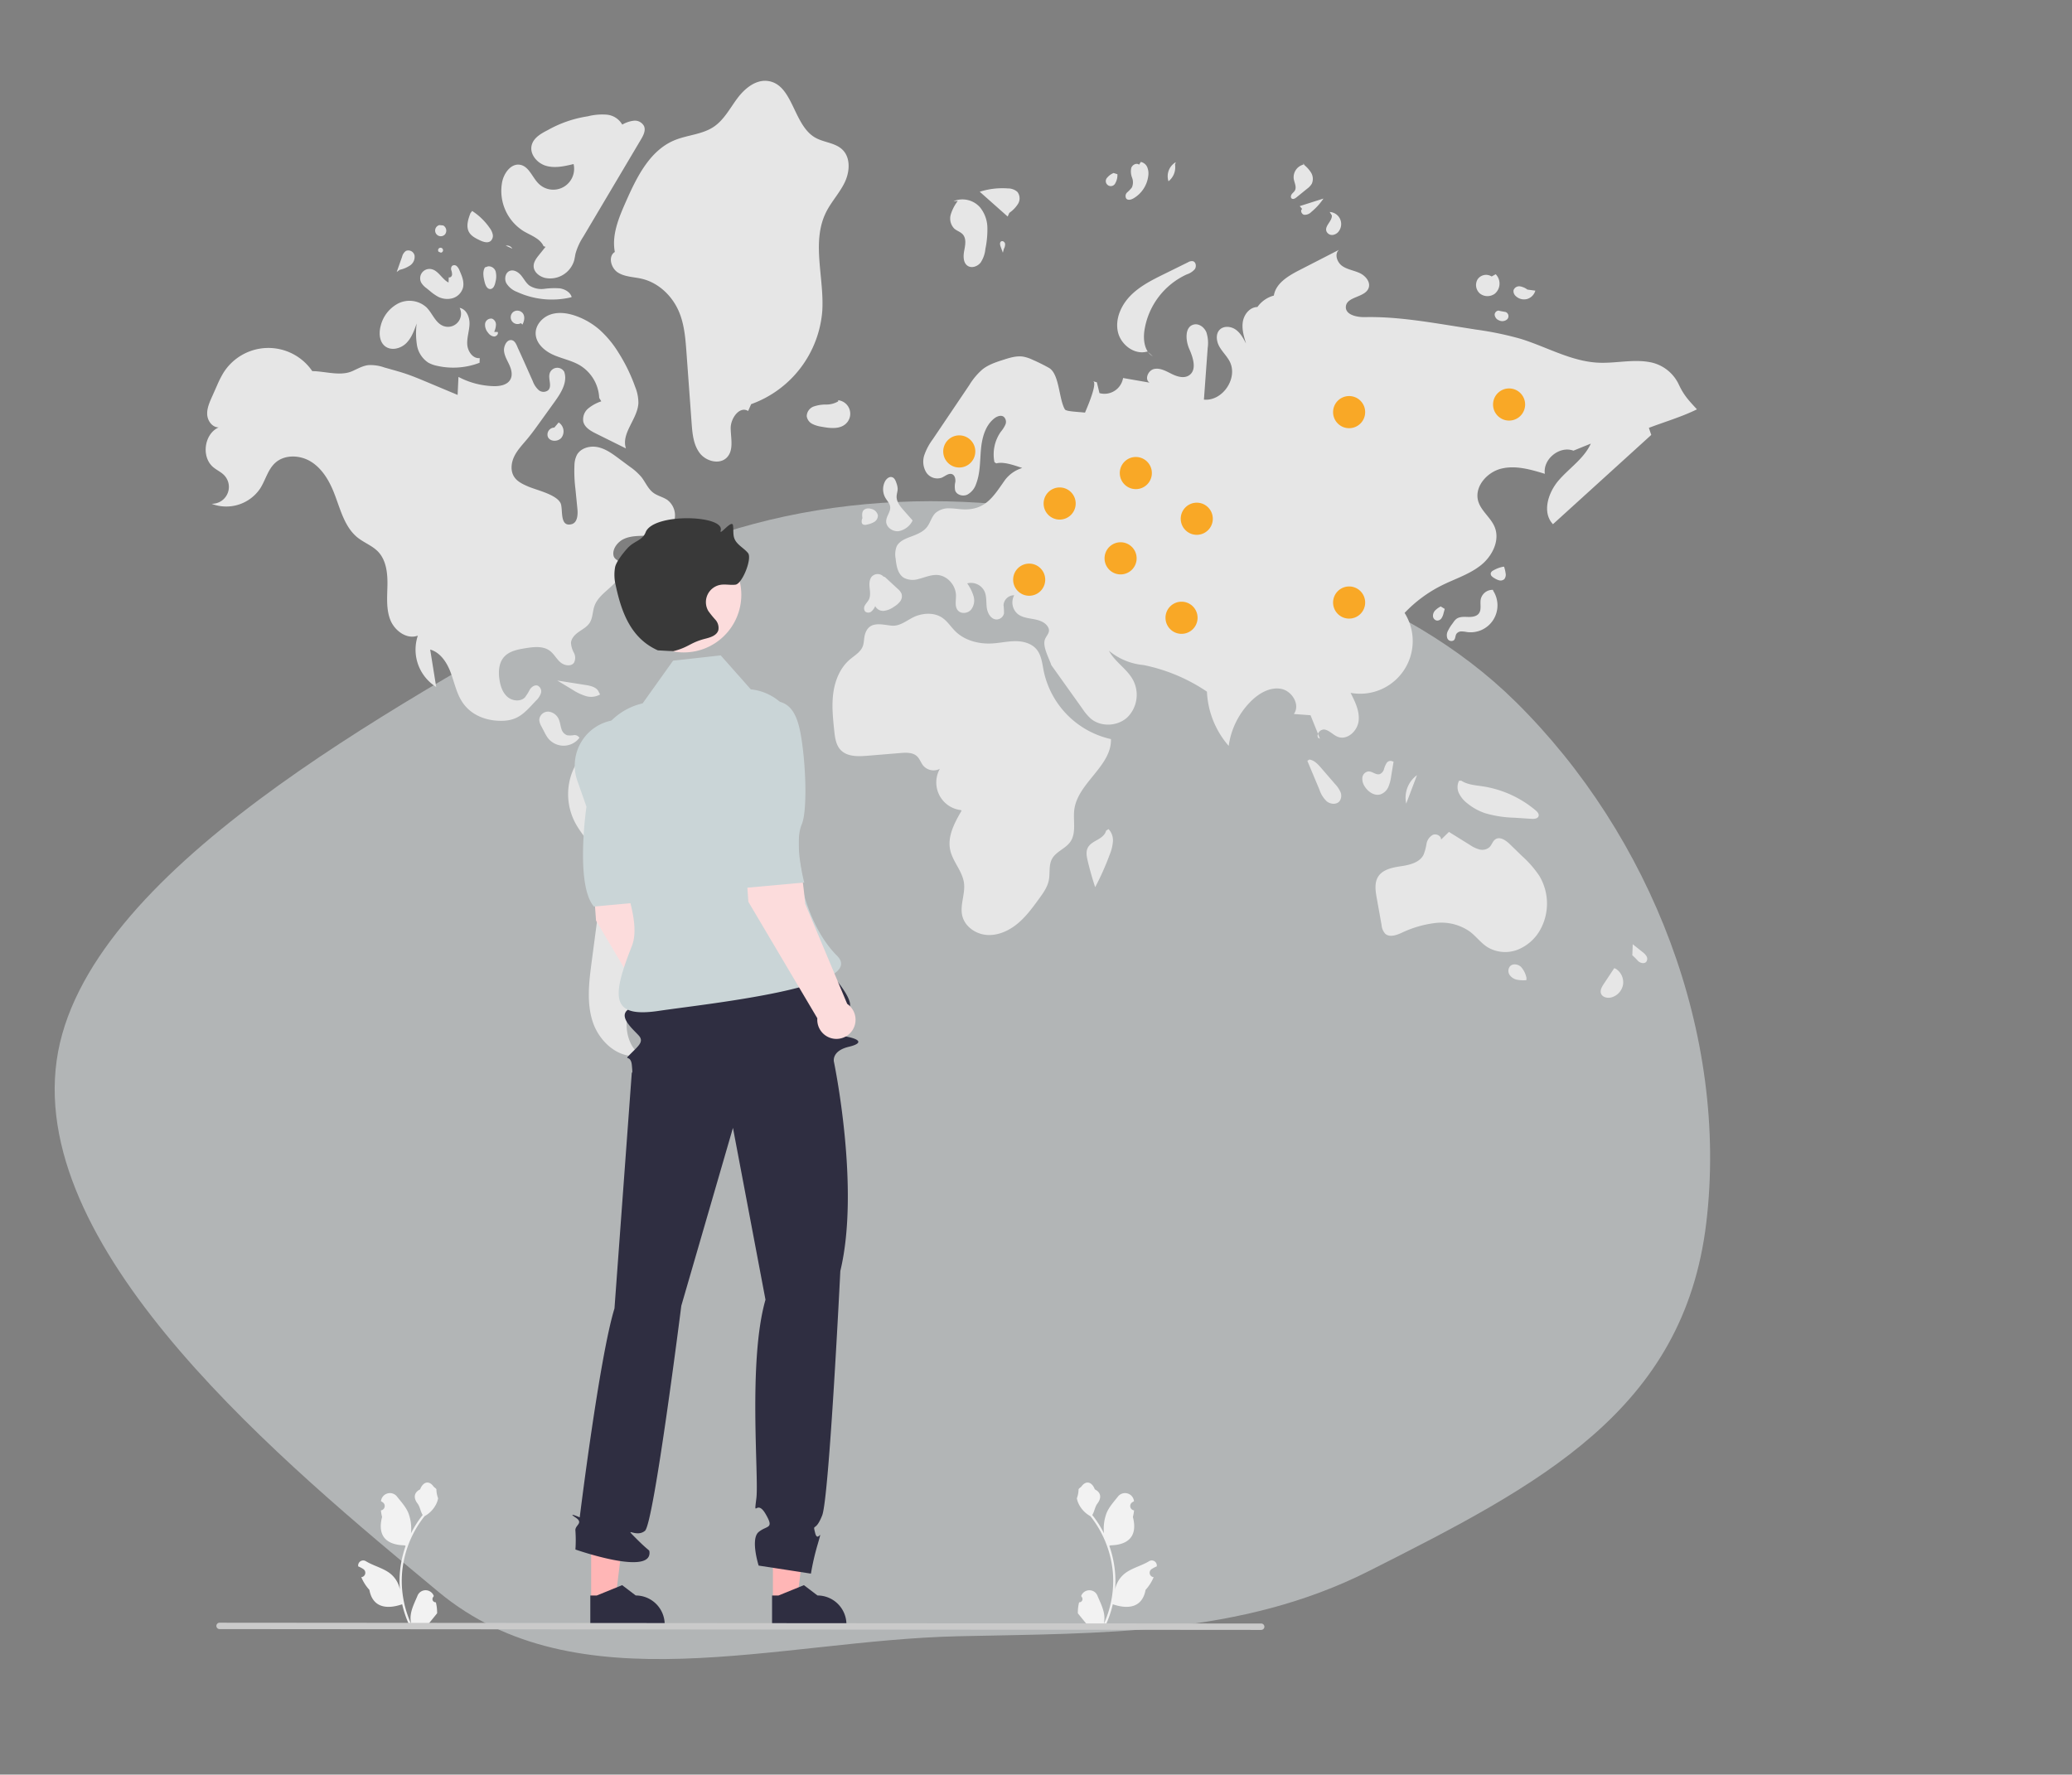 <?xml version="1.0" encoding="UTF-8"?> <svg xmlns="http://www.w3.org/2000/svg" width="272" height="233" fill="none"><rect width="100%" height="100%" fill="#808080" stroke="none"/> <path fill="#E5EBEC" fill-opacity=".5" fill-rule="evenodd" d="M7.438 139.24c3.466-24.81 44.56-46.42 68.246-60.1 19.24-12.676 43.031-15.856 65.768-11.48 20.832 4.01 42.492 9.647 57.516 24.48 17.821 17.596 27.976 43.757 25.02 68.436-2.952 24.651-21.941 34.412-44.299 45.699-16.83 8.497-34.972 8.136-53.886 8.557-23.729.527-50.078 9.283-68.257-5.84C37.609 192.406 3.88 164.706 7.438 139.24Z" clip-rule="evenodd"></path> <g clip-path="url(#a)"> <path fill="#F2F2F2" d="M141.657 210.377a.425.425 0 0 0 .414-.262.432.432 0 0 0-.104-.479l-.03-.117.012-.028a1.151 1.151 0 0 1 1.694-.506c.187.126.334.305.42.514.346.835.786 1.671.895 2.553.047.39.027.786-.06 1.169a13.658 13.658 0 0 0 1.237-5.659c0-.49-.027-.979-.082-1.466a13.795 13.795 0 0 0-2.914-7.031 3.658 3.658 0 0 1-1.522-1.583 2.815 2.815 0 0 1-.254-.764c.144-.381.22-.784.224-1.191.103-.157.288-.235.401-.388.561-.762 1.333-.629 1.737.407.861.436.87 1.158.341 1.854-.336.442-.383 1.041-.678 1.514l.092.116a13.824 13.824 0 0 1 1.445 2.293 5.765 5.765 0 0 1 .344-2.678c.328-.795.945-1.464 1.487-2.151a1.18 1.18 0 0 1 2.104.581l.003.03c-.081.046-.16.094-.237.145a.578.578 0 0 0-.243.608.58.58 0 0 0 .477.448l.011.002c-.028.291-.079.58-.152.863.697 2.698-.806 3.681-2.952 3.725l-.141.072c.407 1.157.663 2.363.76 3.586.055.722.052 1.447-.01 2.169l.004-.026a3.544 3.544 0 0 1 1.209-2.049c.93-.766 2.244-1.048 3.247-1.663a.669.669 0 0 1 .715-.002.663.663 0 0 1 .303.65l-.004.027a3.883 3.883 0 0 0-.673.355.584.584 0 0 0-.244.608.578.578 0 0 0 .477.448l.012.002.024.004a5.781 5.781 0 0 1-1.06 1.664c-.435 2.355-2.305 2.579-4.305 1.893h-.001a14.103 14.103 0 0 1-.949 2.776h-3.389l-.034-.115c.314.02.629.001.938-.056l-.754-.93a.259.259 0 0 1-.016-.018l-.384-.474a5.68 5.68 0 0 1 .165-1.44ZM57.218 210.377a.426.426 0 0 1-.437-.518.425.425 0 0 1 .127-.223l.03-.117-.012-.028a1.153 1.153 0 0 0-1.06-.701 1.147 1.147 0 0 0-1.054.709c-.346.835-.786 1.671-.894 2.553-.048.39-.028.786.06 1.169a13.65 13.65 0 0 1-1.237-5.659 13.151 13.151 0 0 1 .268-2.656 13.796 13.796 0 0 1 2.727-5.841 3.66 3.66 0 0 0 1.522-1.583c.121-.241.207-.498.254-.764a3.464 3.464 0 0 1-.224-1.191c-.103-.157-.288-.235-.4-.388-.561-.762-1.334-.629-1.737.407-.862.436-.87 1.158-.342 1.854.337.442.383 1.041.678 1.514l-.092.116a13.854 13.854 0 0 0-1.445 2.293 5.778 5.778 0 0 0-.343-2.678c-.33-.795-.945-1.464-1.488-2.151a1.174 1.174 0 0 0-1.245-.414 1.18 1.18 0 0 0-.858.995l-.004.03c.081.046.16.094.237.145a.582.582 0 0 1-.233 1.056l-.012.002c.029.291.08.58.152.863-.696 2.698.807 3.681 2.953 3.725.047.025.093.049.14.072a14.183 14.183 0 0 0-.76 3.586 13.46 13.46 0 0 0 .01 2.169l-.004-.026a3.55 3.55 0 0 0-1.208-2.049c-.93-.766-2.245-1.048-3.248-1.663a.666.666 0 0 0-.715-.002.666.666 0 0 0-.303.65l.005.027a3.91 3.91 0 0 1 .672.355.58.58 0 0 1-.233 1.056l-.012.002-.024.004a5.79 5.79 0 0 0 1.06 1.664c.436 2.355 2.305 2.579 4.305 1.893h.001c.22.956.538 1.886.949 2.776h3.389l.034-.115c-.314.02-.629.001-.938-.056l.755-.93a.424.424 0 0 0 .015-.018c.128-.158.257-.315.384-.474a5.667 5.667 0 0 0-.165-1.44Z"></path> <path fill="#E6E6E6" d="M108.436 27.873c.686-1.383 1.782-2.532 2.452-3.923.67-1.39.801-3.253-.316-4.317-.948-.904-2.434-.917-3.568-1.572-2.889-1.668-2.885-6.967-6.188-7.425-1.606-.223-3.06.985-4.03 2.286-.97 1.301-1.744 2.82-3.09 3.726-1.525 1.025-3.495 1.07-5.187 1.781-3.245 1.366-4.946 4.876-6.368 8.102-.917 2.078-1.854 4.32-1.429 6.55-.924.577-.512 2.127.41 2.706.923.58 2.081.566 3.14.817 2.227.527 4.05 2.303 4.913 4.426.674 1.654.812 3.47.942 5.253l.676 9.277c.1 1.375.232 2.837 1.068 3.933.835 1.097 2.645 1.556 3.584.548.897-.964.493-2.49.475-3.808-.018-1.318 1.17-2.96 2.292-2.27l.395-.899a14.15 14.15 0 0 0 6.458-4.72 14.196 14.196 0 0 0 2.876-7.475c.286-4.376-1.451-9.068.495-12.995ZM111.054 55.622a1.782 1.782 0 0 0 .469-1.864 1.78 1.78 0 0 0-1.491-1.21l.004.148a3.053 3.053 0 0 1-1.589.419 4.806 4.806 0 0 0-1.636.26 1.381 1.381 0 0 0-.907 1.27 1.346 1.346 0 0 0 .722 1.008c.386.191.801.317 1.228.374 1.099.207 2.386.364 3.2-.405ZM132.497 27.947a4.05 4.05 0 0 0 1.149-1.192 1.385 1.385 0 0 0-.09-1.562 1.846 1.846 0 0 0-1.251-.453 9.722 9.722 0 0 0-3.69.436l3.667 3.256.215-.485ZM126.384 30.77c.494.546.336 1.394.197 2.118-.14.724-.158 1.629.463 2.024.539.342 1.295.063 1.689-.44a3.905 3.905 0 0 0 .624-1.79c.194-.93.281-1.878.261-2.827a4.36 4.36 0 0 0-.958-2.623 3.08 3.08 0 0 0-3.493-.818l.568-.028a5.558 5.558 0 0 0-.924 1.777 1.89 1.89 0 0 0 .467 1.858c.337.294.806.417 1.106.749ZM154.249 21.603l.101-.311a2.136 2.136 0 0 0-.958 2.509 2.332 2.332 0 0 0 .857-2.197ZM148.761 26.064a3.966 3.966 0 0 0 1.976-2.965 2.178 2.178 0 0 0-.127-1.133 1.167 1.167 0 0 0-.851-.704l-.23.363c-.33-.284-.884.008-1.023.422a2.27 2.27 0 0 0 .107 1.283c.159.411.152.868-.02 1.273a4.586 4.586 0 0 1-.622.656.654.654 0 0 0-.119.821c.216.248.621.144.909-.016ZM146.419 24.037c.197-.355.29-.758.268-1.164l-.503-.158c-.321.13-.606.337-.831.602a.666.666 0 0 0-.188.527.664.664 0 0 0 .552.585.657.657 0 0 0 .702-.392ZM171.004 21.486l.136.116c.04-.008.078-.023.119-.028l-.255-.088ZM170.196 25.91l1.386-1.123c.245-.174.454-.394.615-.648a1.567 1.567 0 0 0-.111-1.51 4.163 4.163 0 0 0-.947-1.027 1.712 1.712 0 0 0-1.307 1.865c.083.531.416 1.099.144 1.562-.105.18-.287.303-.409.473-.122.17-.162.44.006.566.186.138.443-.012.623-.158ZM171.206 28.202a1.195 1.195 0 0 0 .927-.366 8.164 8.164 0 0 0 1.603-1.765l-3.117.99.324.38c-.288.188-.075.696.263.761ZM174.12 30.345a.797.797 0 0 0 .822.504 1.191 1.191 0 0 0 .848-.544 1.593 1.593 0 0 0 .103-1.601 1.583 1.583 0 0 0-1.345-.87l.287.44c.073.75-.944 1.354-.715 2.071ZM194.297 38.557a1.617 1.617 0 0 0 1.944-.005 1.728 1.728 0 0 0 .607-1.25 1.746 1.746 0 0 0-.503-1.297l-.531.297a1.347 1.347 0 0 0-1.839.367 1.475 1.475 0 0 0 .322 1.888ZM200.469 39.257a1.577 1.577 0 0 0 1.079-1.098l-1.032-.136a2.282 2.282 0 0 0-.975-.426.78.78 0 0 0-.85.501.858.858 0 0 0 .29.776 1.569 1.569 0 0 0 1.488.383ZM196.209 41.324a.893.893 0 0 0 .595.747.96.96 0 0 0 1.069-.166.582.582 0 0 0 .13-.246.583.583 0 0 0-.12-.528.592.592 0 0 0-.224-.165l-.774-.14c-.299-.156-.681.16-.676.498ZM151.318 46.776l-.599-.548c.159.223.363.41.599.548Z"></path> <path fill="#E6E6E6" d="M146.745 43.55c.369 1.715 2.213 3.113 3.887 2.597l.088.081c-.533-.73-.623-1.813-.499-2.753a9.702 9.702 0 0 1 5.581-7.452 2.3 2.3 0 0 0 1.047-.684c.239-.35.15-.95-.261-1.048a.975.975 0 0 0-.638.148l-3.111 1.534c-1.571.775-3.174 1.572-4.408 2.818-1.234 1.245-2.055 3.043-1.686 4.758ZM96.53 102.548a38.183 38.183 0 0 0-9.432-4.94c-2.064-.735-4.282-1.296-6.433-.878a7.649 7.649 0 0 0-5.417 4.334 8.05 8.05 0 0 0 .262 6.966c.991 1.863 2.709 3.346 3.283 5.378.387 1.369.204 2.827.017 4.238l-1.142 8.651c-.346 2.625-.684 5.358.145 7.872.83 2.514 3.196 4.731 5.825 4.464l.521-.039c-1.739-1.186-2.226-3.639-1.709-5.682.518-2.043 1.832-3.775 3.116-5.445l11.423-14.866c1.54-2.005 3.17-4.483 2.349-6.876-.467-1.36-1.642-2.339-2.809-3.177ZM70.58 90.021c-.386-.131-.794.16-1.02.5-.184.363-.4.71-.644 1.036-.593.612-1.674.49-2.314-.073-.64-.564-.917-1.436-1.04-2.28-.15-1.014-.085-2.144.582-2.92.687-.8 1.816-1.013 2.855-1.18 1.074-.17 2.276-.314 3.156.327.553.403.876 1.054 1.39 1.508.512.454 1.425.626 1.811.06a1.395 1.395 0 0 0-.018-1.292 3.168 3.168 0 0 1-.383-1.279c.026-.623.525-1.117 1.035-1.473.51-.356 1.087-.664 1.422-1.189.412-.646.368-1.478.624-2.2.619-1.75 2.826-2.528 3.47-4.268.154-.366.172-.776.049-1.154-.27-.693-.997-.557-1.042-1.404-.043-.81.632-1.605 1.317-1.944.945-.467 2.047-.429 3.1-.457 1.053-.028 2.187-.169 2.96-.886a2.558 2.558 0 0 0-.271-3.804c-.576-.399-1.304-.537-1.864-.958-.698-.523-1.028-1.395-1.572-2.078-.452-.52-.97-.979-1.54-1.366l-1.399-1.04c-.843-.627-1.72-1.27-2.746-1.494-1.026-.223-2.248.093-2.762 1.01a3.127 3.127 0 0 0-.324 1.315 18.954 18.954 0 0 0 .134 3.219l.254 2.577c.076.77-.006 1.785-.752 1.985-1.654.443-1.096-2.009-1.463-2.76-.562-1.15-3.143-1.702-4.246-2.181-.69-.3-1.416-.63-1.832-1.257-.518-.78-.412-1.84-.006-2.685.406-.843 1.068-1.53 1.669-2.247.613-.732 1.17-1.507 1.728-2.282l1.939-2.694c.829-1.153 1.7-2.559 1.23-3.898a1.047 1.047 0 0 0-1.915.231c-.207.723.344 1.647-.183 2.183a.986.986 0 0 1-1.267-.024c-.34-.316-.6-.71-.757-1.148-.638-1.42-1.26-2.851-1.915-4.264-.207-.447-.423-1.212-1.05-1.137-.545.065-.84.861-.82 1.323.027.672.398 1.273.68 1.882.284.61.482 1.342.171 1.938-.394.755-1.391.925-2.24.9a10.488 10.488 0 0 1-4.587-1.213l-.11 2.366-3.383-1.419-.657-.276c-.951-.398-1.904-.798-2.883-1.122-.555-.184-1.119-.343-1.682-.502l-1.028-.29a5.38 5.38 0 0 0-2.108-.302c-.752.095-1.423.5-2.118.802-1.552.675-3.559-.004-5.221-.016a6.984 6.984 0 0 0-5.953-3.04 6.97 6.97 0 0 0-5.776 3.366 14.006 14.006 0 0 0-.78 1.57l-.676 1.52c-.33.744-.67 1.527-.604 2.339.065.811.686 1.64 1.498 1.633-1.915.869-2.314 3.91-.688 5.244.45.37 1.003.612 1.408 1.03a2.215 2.215 0 0 1-.412 3.415 2.204 2.204 0 0 1-1.246.337 5.365 5.365 0 0 0 6.39-2.006c.696-1.091.998-2.454 1.944-3.336 1.252-1.167 3.321-1.077 4.766-.159 1.445.918 2.358 2.481 2.987 4.076.824 2.09 1.351 4.477 3.106 5.875.849.676 1.924 1.056 2.674 1.84 1.068 1.117 1.253 2.802 1.229 4.349-.024 1.547-.19 3.152.372 4.593.562 1.44 2.174 2.625 3.619 2.082a5.782 5.782 0 0 0 .036 3.79 5.767 5.767 0 0 0 2.374 2.95l-.79-4.911c1.313.37 2.163 1.646 2.654 2.92.492 1.275.751 2.654 1.463 3.819 1.122 1.835 3.152 2.625 5.218 2.618 2.231-.007 3.078-1.073 4.549-2.644.295-.268.52-.605.653-.981a.828.828 0 0 0-.43-.995ZM76.898 89.94l-3.742-.59 1.962 1.182c.545.364 1.138.65 1.761.85a2.387 2.387 0 0 0 1.896-.2l-.16-.305c-.252-.637-1.041-.831-1.717-.937ZM76.05 96.888l.009-.022a.734.734 0 0 0-.744-.345 2.713 2.713 0 0 1-.87.014 1.234 1.234 0 0 1-.748-.852c-.124-.374-.16-.774-.302-1.141a1.675 1.675 0 0 0-1.35-1.105 1.166 1.166 0 0 0-1.256 1.056c.024.316.124.62.291.888l.404.778c.113.233.244.456.39.67a2.61 2.61 0 0 0 2.073 1.077 2.603 2.603 0 0 0 2.103-1.018ZM68.766 30.367c.95.56 2.139.948 2.59 1.956l.26.084-.851 1.06c-.351.438-.72.925-.712 1.486.011.772.753 1.355 1.502 1.537.8.165 1.631.026 2.334-.39a3.297 3.297 0 0 0 1.47-1.858c.09-.325.127-.663.205-.991a8.071 8.071 0 0 1 1.02-2.196L84.148 18.3c.314-.53.638-1.163.402-1.732a1.359 1.359 0 0 0-1.34-.721 3.975 3.975 0 0 0-1.526.514 2.602 2.602 0 0 0-2.033-1.306 7.656 7.656 0 0 0-2.495.218c-1.839.278-3.612.888-5.233 1.802-.887.45-1.864 1.004-2.12 1.966-.317 1.184.703 2.39 1.877 2.73 1.175.34 2.428.055 3.617-.232a2.75 2.75 0 0 1-1.32 3.012 2.732 2.732 0 0 1-3.255-.424c-.852-.831-1.27-2.275-2.439-2.49-1.166-.213-2.093 1.033-2.35 2.193a6.243 6.243 0 0 0 .39 3.715 6.227 6.227 0 0 0 2.442 2.823Z"></path> <path fill="#E6E6E6" d="M83.393 50.828a22.435 22.435 0 0 0-2.2-4.525 13.51 13.51 0 0 0-2.501-3.021 9.656 9.656 0 0 0-3.025-1.776c-1.076-.39-2.273-.582-3.36-.227-1.087.355-2.012 1.369-1.99 2.514.024 1.267 1.13 2.258 2.283 2.78 1.153.52 2.435.746 3.523 1.392a5.287 5.287 0 0 1 2.536 4.273l.274.454c-.62.206-1.2.522-1.709.932a1.862 1.862 0 0 0-.649 1.75c.19.768.972 1.208 1.678 1.559l3.919 1.945c-.665-1.988 1.512-3.837 1.632-5.93a5.49 5.49 0 0 0-.411-2.12ZM50.553 45.462c.792.617 2.01.328 2.736-.366.726-.693 1.08-1.681 1.41-2.63-.121.94-.11 1.891.033 2.828a3.43 3.43 0 0 0 1.487 2.317 4 4 0 0 0 1.145.418 9.617 9.617 0 0 0 5.592-.4l.016-.612c-.896.103-1.574-.882-1.633-1.784-.06-.901.267-1.785.296-2.688.029-.904-.405-1.959-1.293-2.12a1.722 1.722 0 0 1-1.163 2.445c-.34.076-.695.046-1.018-.086-1.027-.418-1.4-1.672-2.194-2.448a3.326 3.326 0 0 0-3.652-.515 4.533 4.533 0 0 0-2.348 2.992c-.241.928-.17 2.061.586 2.65ZM75.004 39.027l.036-.06c-.22-.64-.906-1.015-1.575-1.11a10.216 10.216 0 0 0-2.022.067 2.926 2.926 0 0 1-1.94-.428c-.46-.346-.722-.889-1.09-1.331-.369-.443-.965-.807-1.5-.595-.579.229-.733 1.042-.452 1.6.33.534.83.942 1.419 1.16a10.925 10.925 0 0 0 7.124.697ZM67.393 40.946a.892.892 0 0 0 .991 1.479l.195.193c.26-.467.367-1.091.035-1.509a.922.922 0 0 0-1.22-.163ZM65.107 42.619a.827.827 0 0 0-.513-.779.787.787 0 0 0-.916.679 1.58 1.58 0 0 0 .412 1.186 1.087 1.087 0 0 0 .754.475c.306.01.618-.31.494-.591l-.467-.01c.144-.3.224-.627.236-.96ZM55.964 37.82l.515.419c.297.257.619.486.96.682.596.331 1.297.417 1.955.24a2.012 2.012 0 0 0 1.376-1.36c.205-.776-.13-1.581-.458-2.313a1.404 1.404 0 0 0-.36-.55.479.479 0 0 0-.607-.024.603.603 0 0 0-.098.578c.07.193.103.398.095.603-.033.202-.245.394-.431.31l-.03.689c-.892-.453-1.363-1.656-2.355-1.774a1.223 1.223 0 0 0-1.368 1.155c-.012.224.038.448.145.646.172.274.397.512.66.7ZM53.84 34.846a1.36 1.36 0 0 0 .58-1.296.838.838 0 0 0-.776-.667.832.832 0 0 0-.358.06c-.255.192-.434.467-.505.778l-.705 1.992.395-.288a3.99 3.99 0 0 0 1.37-.579ZM58.416 30.77a.78.78 0 0 0-.24-1.17l-.494-.046a.74.74 0 0 0-.557.777.743.743 0 0 0 1.01.635.742.742 0 0 0 .281-.196ZM62.959 31.534c.46.22 1.044.431 1.445.114a.914.914 0 0 0 .279-.87 2.216 2.216 0 0 0-.408-.86 8.254 8.254 0 0 0-2.292-2.22l-.223.29c-.311.81-.612 1.756-.178 2.506.293.507.85.787 1.377 1.04ZM66.393 32.254l.861.39a.809.809 0 0 0-.861-.39ZM64.07 34.971l-.407.135c-.346.57-.196 1.3-.035 1.947.102.41.322.913.742.895.41-.019.59-.516.67-.919.122-.438.135-.899.038-1.343a.952.952 0 0 0-1.008-.715ZM57.578 33.052l.302.122a.324.324 0 0 0 .075-.623.323.323 0 0 0-.445.304c0 .072.025.14.069.197ZM72.766 56.14a.915.915 0 0 0-.838 1.237c.296.638 1.315.64 1.768.103a1.393 1.393 0 0 0-.358-2.013l-.572.673ZM87.44 71.264a.918.918 0 0 0-.642 1.15l.846.058.859-.432a.92.92 0 0 0-1.063-.776ZM84.002 72.313a1.75 1.75 0 0 0-.733 1.533 1.403 1.403 0 0 0 1.094 1.24 1.167 1.167 0 0 0 1.321-.898c.143-.877-.797-1.52-1.135-2.34l-.547.465ZM116.856 66.522c.089.658-.503 1.235-.525 1.898-.026.788.83 1.401 1.612 1.324a2.546 2.546 0 0 0 1.832-1.348l.017-.074-1.144-1.296c-.468-.53-.965-1.134-.946-1.841.009-.35.146-.688.138-1.037a2.523 2.523 0 0 0-.165-.732c-.104-.309-.244-.656-.552-.76-.385-.131-.774.211-.958.575a2.281 2.281 0 0 0 .067 2.143c.223.379.565.712.624 1.148ZM113.261 68.838a.653.653 0 0 0 .548.035c.339-.058.666-.177.964-.351a.982.982 0 0 0 .471-.863 1.129 1.129 0 0 0-.917-.853.984.984 0 0 0-.918.14c-.284.267-.25.72-.194 1.107l-.06.1c-.053.24-.088.536.106.685ZM173.267 96.97l-.247-.617c-.113.28-.071.565.247.617Z"></path> <path fill="#E6E6E6" d="M222.766 53.744c-1.058-1.15-1.706-1.814-2.375-3.24a5.247 5.247 0 0 0-3.964-2.983c-2.195-.363-4.438.211-6.66.096-3.559-.184-6.768-2.097-10.176-3.14a42.508 42.508 0 0 0-5.816-1.203l-3.395-.538c-3.71-.588-7.443-1.178-11.198-1.1-1.083.023-2.591-.303-2.505-1.385.108-1.344 2.521-1.168 2.985-2.433.287-.783-.4-1.604-1.154-1.959-.753-.353-1.623-.46-2.307-.935-.684-.475-1.058-1.577-.43-2.123l-5.226 2.684c-1.448.745-3.066 1.713-3.322 3.323a3.846 3.846 0 0 0-2.157 1.502c-.98.005-1.75.948-1.911 1.917-.162.968.132 1.949.422 2.887-.355-.683-.733-1.391-1.359-1.836-.626-.445-1.58-.53-2.114.023-.548.567-.42 1.52-.032 2.207.387.688.983 1.243 1.349 1.942 1.142 2.185-.928 5.261-3.377 5.018l.493-6.769a4.54 4.54 0 0 0-.171-2.07c-.267-.646-.951-1.176-1.632-1.024-1.224.275-1.119 2.072-.61 3.22.509 1.15 1.017 2.747-.023 3.45-.671.455-1.581.175-2.306-.188-.724-.363-1.5-.81-2.292-.64-.792.17-1.29 1.383-.59 1.791l-3.483-.606a2.482 2.482 0 0 1-2.073 2.043 2.47 2.47 0 0 1-1.026-.061l-.342-1.42-.509-.142c.533.148-.301 2.402-1.049 4.123-1.005-.118-2.475-.14-2.642-.43-.803-1.382-.708-4.675-2.103-5.453a24.621 24.621 0 0 0-2.151-1.066 5.046 5.046 0 0 0-1.214-.4c-.857-.135-1.721.131-2.547.394-.977.311-1.976.633-2.785 1.264a8.746 8.746 0 0 0-1.754 2.09 29515.88 29515.88 0 0 1-4.79 7.105 7.651 7.651 0 0 0-1.109 2.084 2.725 2.725 0 0 0 .253 2.255 1.74 1.74 0 0 0 2.039.699c.463-.201.926-.656 1.385-.446.347.16.434.617.398.998-.089.373-.096.76-.021 1.136.209.593 1.012.8 1.585.543a2.454 2.454 0 0 0 1.164-1.42c.552-1.42.496-2.99.633-4.506.138-1.516.551-3.139 1.745-4.081.357-.283.881-.486 1.249-.218a.896.896 0 0 1 .22 1.016 3.998 3.998 0 0 1-.596.938 5.153 5.153 0 0 0-.843 4.01l.244.152c.93-.242 2.175.19 3.41.606A4.433 4.433 0 0 0 131.946 63c-1.428 2.007-2.461 3.907-5.285 3.883-.67-.005-1.335-.138-2.005-.14a2.615 2.615 0 0 0-1.858.62c-.508.499-.665 1.258-1.099 1.822-.572.741-1.527 1.043-2.399 1.38-.637.245-1.309.577-1.602 1.196a2.97 2.97 0 0 0-.123 1.584c.098.937.272 2.002 1.065 2.508a2.518 2.518 0 0 0 1.941.164c.824-.2 1.631-.58 2.477-.523 1.33.089 2.425 1.368 2.438 2.704.007.676-.19 1.45.258 1.957.42.476 1.253.39 1.688-.07a1.957 1.957 0 0 0 .367-1.79 5.77 5.77 0 0 0-.841-1.7 1.974 1.974 0 0 1 2.276 1.055c.295.658.2 1.416.294 2.131.094.715.528 1.51 1.247 1.551a1.005 1.005 0 0 0 1.012-.796 7.432 7.432 0 0 0-.059-1.086 1.39 1.39 0 0 1 1.401-1.294 1.984 1.984 0 0 0 .484 2.475c.547.424 1.27.519 1.951.637.681.119 1.407.306 1.847.84.732.891-.164 1.293-.303 2.047-.171.926.6 2.293.897 3.179l4.086 5.73c.304.464.663.89 1.068 1.269 1.345 1.157 3.562 1.043 4.851-.176a4.172 4.172 0 0 0 .706-4.901c-.796-1.454-2.375-2.355-3.155-3.818a8.314 8.314 0 0 0 4.569 1.883c2.969.605 5.79 1.79 8.301 3.49a11.616 11.616 0 0 0 2.855 7.12 10.26 10.26 0 0 1 2.969-5.908c1.049-1.026 2.483-1.852 3.923-1.577 1.44.276 2.532 2.116 1.661 3.298l2.189.163.982 2.446a.848.848 0 0 1 .824-.573c.684.103 1.163.74 1.812.975 1.225.444 2.535-.784 2.693-2.08.158-1.295-.457-2.546-1.054-3.706a6.887 6.887 0 0 0 3.92-.42 6.92 6.92 0 0 0 4.237-6.27 6.92 6.92 0 0 0-1.065-3.805 17.575 17.575 0 0 1 4.937-3.643c1.708-.846 3.577-1.426 5.07-2.613 1.493-1.186 2.54-3.246 1.822-5.015-.508-1.25-1.78-2.098-2.161-3.392-.551-1.873 1.123-3.81 3.015-4.278 1.892-.468 3.867.107 5.731.678-.287-1.922 1.936-3.723 3.751-3.04.76-.31 1.521-.618 2.281-.926-.881 1.947-2.791 3.186-4.195 4.796-1.404 1.61-2.241 4.231-.774 5.784l6.308-5.73 6.597-5.993-.315-.927c2.081-.792 4.322-1.447 6.312-2.431ZM113.563 79.447a.724.724 0 0 0 .004.834.637.637 0 0 0 .812.011c.226-.193.402-.438.514-.713a1.158 1.158 0 0 0 1.178.618 2.893 2.893 0 0 0 1.299-.543c.303-.178.571-.41.789-.686a1.14 1.14 0 0 0 .198-.994 1.708 1.708 0 0 0-.512-.663l-1.669-1.546-.189-.056a1.061 1.061 0 0 0-1.534-.017c-.345.388-.347.967-.294 1.484.053.517.135 1.068-.095 1.534-.131.267-.354.478-.501.737Z"></path> <path fill="#E6E6E6" d="M145.839 97.04a11.602 11.602 0 0 1-5.703-3.148 11.633 11.633 0 0 1-3.112-5.732c-.205-1.024-.298-2.142-.977-2.934-.658-.766-1.733-1.042-2.741-1.042-1.009 0-2.003.233-3.01.295-1.759.11-3.624-.355-4.883-1.593-.596-.587-1.047-1.331-1.743-1.793-.935-.622-2.175-.621-3.241-.27-1.187.393-2.138 1.466-3.436 1.318-1.35-.153-2.915-.632-3.444 1.15-.152.513-.1 1.076-.293 1.575-.298.769-1.087 1.203-1.712 1.74-1.258 1.082-1.927 2.726-2.152 4.372-.225 1.647-.051 3.318.124 4.97.094.892.217 1.851.828 2.506.852.912 2.281.877 3.523.774l4.33-.358c.778-.065 1.664-.092 2.218.46.332.33.473.808.764 1.174a1.798 1.798 0 0 0 2.196.444 3.658 3.658 0 0 0 1.095 4.781c.491.343 1.06.56 1.655.631l.111.07c-.924 1.586-1.883 3.367-1.5 5.163.329 1.54 1.601 2.774 1.809 4.335.191 1.432-.554 2.896-.224 4.303.334 1.424 1.769 2.417 3.225 2.523 1.455.106 2.886-.542 4.014-1.47 1.127-.929 1.999-2.126 2.859-3.309.53-.73 1.074-1.49 1.257-2.375.193-.941-.031-1.984.425-2.83.527-.974 1.778-1.34 2.409-2.25.817-1.179.335-2.784.516-4.208.447-3.525 4.915-5.721 4.813-9.272ZM145.195 109.071c-.123.55-.637.913-1.127 1.19-.49.277-1.028.556-1.278 1.061-.256.518-.139 1.134-.005 1.696.278 1.168.606 2.323.983 3.465a35.46 35.46 0 0 0 1.911-4.286 5.66 5.66 0 0 0 .419-1.718 2.125 2.125 0 0 0-.577-1.624l-.326.216ZM175.259 102.942l-1.841-2.131c-.42-.485-.899-1.004-1.535-1.085l-.262.167 1.597 3.811c.188.58.52 1.103.964 1.52.477.375 1.249.447 1.647-.011a1.225 1.225 0 0 0 .144-1.214 3.597 3.597 0 0 0-.714-1.057ZM181.208 104.302a1.771 1.771 0 0 0 1.044-.975 5.28 5.28 0 0 0 .373-1.419l.315-1.908-.138-.036a.608.608 0 0 0-.775.216 3.063 3.063 0 0 0-.347.813.976.976 0 0 1-.561.646c-.493.149-.959-.374-1.474-.354a.925.925 0 0 0-.805.828c-.029.422.09.84.337 1.183.439.682 1.253 1.231 2.031 1.006ZM184.601 105.508l1.415-3.735a3.653 3.653 0 0 0-1.415 3.735ZM191.823 102.497l-.287.013a1.844 1.844 0 0 0-.015 1.637c.251.51.616.955 1.067 1.301a7.497 7.497 0 0 0 2.355 1.317 14.96 14.96 0 0 0 3.869.598l2.247.147c.356.023.818-.022.917-.366.082-.285-.16-.552-.385-.743a14.101 14.101 0 0 0-6.944-3.158c-.971-.148-2.001-.209-2.824-.746ZM199.818 112.408l-1.616-1.57c-.524-.509-1.309-1.049-1.909-.633-.345.239-.452.705-.744 1.006a1.44 1.44 0 0 1-1.332.318 4.231 4.231 0 0 1-1.287-.611l-1.336-.831-1.384-.861-1.041 1.014c.046-.499-.618-.823-1.078-.626a1.672 1.672 0 0 0-.829 1.188c-.076.495-.21.98-.397 1.444-.529 1.014-1.812 1.315-2.941 1.484-1.129.17-2.407.409-3.012 1.38-.503.808-.352 1.846-.184 2.784l.636 3.548c.03.43.202.838.489 1.159.559.494 1.425.193 2.107-.108a14.221 14.221 0 0 1 4.528-1.315 6.525 6.525 0 0 1 4.485 1.151c.809.618 1.426 1.472 2.283 2.021a4.52 4.52 0 0 0 3.961.346 5.903 5.903 0 0 0 3.013-2.692 7.087 7.087 0 0 0-.153-7.002 13.858 13.858 0 0 0-2.259-2.594ZM198.229 126.864a.957.957 0 0 0-.061 1.13c.235.337.593.568.996.643.4.071.807.09 1.211.055l.012-.302a3.106 3.106 0 0 0-.709-1.433c-.39-.371-1.079-.486-1.449-.093ZM212.098 127.187l-.193-.07-1.379 2.082c-.247.374-.505.823-.354 1.245.178.499.839.645 1.351.513a2.126 2.126 0 0 0 1.542-1.696 2.101 2.101 0 0 0-.967-2.074ZM215.604 124.984l-1.269-1.011-.051 1.407-.048.001c.293.257.569.532.827.824.297.253.796.369 1.05.072a.665.665 0 0 0 .027-.734c-.14-.22-.322-.41-.536-.559ZM192.68 81.001c-.532-.017-1.121-.049-1.534.289-.136.121-.255.26-.354.413l-.145.204a5.576 5.576 0 0 0-.567.914 1.213 1.213 0 0 0-.077.996.57.57 0 0 0 .368.322.573.573 0 0 0 .483-.077c.227-.21.174-.594.346-.853a.798.798 0 0 1 .641-.307c.245.006.49.034.731.083a3.522 3.522 0 0 0 3.452-1.597 3.55 3.55 0 0 0 .002-3.81l-.042-.132a1.574 1.574 0 0 0-1.599 1.236c-.12.621.133 1.344-.243 1.852-.317.43-.929.484-1.462.467ZM197.446 74.41l-.081-.007a4.108 4.108 0 0 0-1.351.504.626.626 0 0 0-.307.313.455.455 0 0 0 .107.418c.104.11.225.201.358.27.199.134.419.232.651.292a.721.721 0 0 0 .664-.172.97.97 0 0 0 .156-.797 4.21 4.21 0 0 0-.197-.821ZM189.24 81.16c.127-.205.217-.43.267-.666l.149-.549-.531-.323a3.1 3.1 0 0 0-.695.496 1.034 1.034 0 0 0-.318.77.631.631 0 0 0 .52.592.694.694 0 0 0 .608-.32ZM131.423 31.697c-.21.13-.151.448-.066.68l.293.802.137-.519c.12-.2.173-.435.152-.668-.048-.228-.319-.418-.516-.295Z"></path> <path fill="#F9A826" d="M147.105 75.417a2.107 2.107 0 0 0 2.105-2.11c0-1.165-.942-2.11-2.105-2.11a2.108 2.108 0 0 0-2.105 2.11c0 1.166.943 2.11 2.105 2.11ZM157.105 70.22a2.107 2.107 0 0 0 2.105-2.11c0-1.165-.942-2.11-2.105-2.11A2.108 2.108 0 0 0 155 68.11c0 1.165.943 2.11 2.105 2.11ZM155.105 83.22a2.107 2.107 0 0 0 2.105-2.11c0-1.165-.942-2.11-2.105-2.11A2.108 2.108 0 0 0 153 81.11c0 1.165.943 2.11 2.105 2.11ZM177.105 56.22a2.107 2.107 0 0 0 2.105-2.11c0-1.165-.942-2.11-2.105-2.11A2.108 2.108 0 0 0 175 54.11c0 1.165.943 2.11 2.105 2.11ZM177.105 81.22a2.107 2.107 0 0 0 2.105-2.11c0-1.165-.942-2.11-2.105-2.11A2.108 2.108 0 0 0 175 79.11c0 1.165.943 2.11 2.105 2.11ZM198.105 55.22a2.107 2.107 0 0 0 2.105-2.11c0-1.165-.942-2.11-2.105-2.11A2.108 2.108 0 0 0 196 53.11c0 1.165.943 2.11 2.105 2.11ZM135.105 78.22a2.107 2.107 0 0 0 2.105-2.11c0-1.165-.942-2.11-2.105-2.11A2.108 2.108 0 0 0 133 76.11c0 1.165.943 2.11 2.105 2.11ZM139.105 68.22a2.107 2.107 0 0 0 2.105-2.11c0-1.165-.942-2.11-2.105-2.11A2.108 2.108 0 0 0 137 66.11c0 1.165.943 2.11 2.105 2.11ZM149.105 64.22a2.107 2.107 0 0 0 2.105-2.11c0-1.165-.942-2.11-2.105-2.11A2.108 2.108 0 0 0 147 62.11c0 1.165.943 2.11 2.105 2.11ZM125.927 61.382a2.108 2.108 0 0 0 2.106-2.11c0-1.165-.943-2.11-2.106-2.11a2.108 2.108 0 0 0-2.105 2.11c0 1.165.943 2.11 2.105 2.11Z"></path> <path fill="#FFB6B6" d="m77.604 210.093 3.175-.001 1.511-12.274h-4.687l.001 12.275Z"></path> <path fill="#2F2E41" d="M77.492 213.412h9.765v-.124c0-1.01-.4-1.979-1.114-2.693a3.798 3.798 0 0 0-2.687-1.116l-1.784-1.356-3.327 1.357h-.853v3.932Z"></path> <path fill="#FFB6B6" d="m101.464 210.093 3.175-.001 1.51-12.274h-4.686l.001 12.275Z"></path> <path fill="#2F2E41" d="M101.352 213.412h9.764v-.124c0-1.01-.401-1.979-1.113-2.693a3.8 3.8 0 0 0-2.688-1.116l-1.783-1.356-3.328 1.357h-.852v3.932Z"></path> <path fill="#FCDCDC" d="m77.482 110.241 5.636-.809c1.905 3.194 2.583 11.695 2.583 11.695l5.514 13.137a2.513 2.513 0 0 1 1.095 2.269 2.524 2.524 0 0 1-1.416 2.083 2.511 2.511 0 0 1-3.597-2.461l-9.054-15.29-.76-10.624Z"></path> <path fill="#CAD5D7" d="M80.536 94.562a6 6 0 0 0-4.235 2.859 6.029 6.029 0 0 0-.51 5.092l1.196 3.397s-1.506 10.228.976 13.115l7.618-.691s-1.393-5.16-.324-7.657c.655-1.529.619-6.81-.026-11.106-.493-3.28-1.424-5.517-4.695-5.009Z"></path> <path fill="#2F2E41" d="M106.805 125.38s5.871 5.739 4.617 7.065c-1.254 1.325-4.122 3.182-1.46 3.484 2.662.303 3.767.958 1.46 1.51-2.306.551-1.95 1.967-1.95 1.967s3.473 16.567.841 27.467c0 0-1.464 29.774-2.383 32.093-.919 2.319-1.27.912-.919 2.319.351 1.406 1.052-1.055.351 1.406a32.434 32.434 0 0 0-.908 3.918l-6.864-1.055s-1.105-3.491 0-4.408c1.105-.916 2.096-.351.899-2.392-1.197-2.04-1.548.773-1.197-2.04.35-2.814-1.114-18.028 1.197-26.069l-4.271-22.562-6.781 23.362s-3.597 28.532-4.765 29.537c-1.169 1.006-2.923-.752-1.169 1.006s1.724 1.456 1.754 1.758c.327 3.226-9.718-.302-9.718-.302.056-.82.056-1.642 0-2.462-.106-.752 1.159-.993 0-1.752-1.158-.758.565-.006.565-.006s2.59-21.049 4.561-27.428l2.281-31.062s.145.619 0-.887-1.197-.451-.145-1.506c1.053-1.054 1.755-1.592 1.053-2.378s-2.638-2.377-1.494-3.34c1.143-.963 3.393-7.243 3.393-7.243l21.929.176"></path> <path fill="#CAD5D7" d="m98.56 90.507-3.953-4.462-6.248.695-4 5.61a8.54 8.54 0 0 0-5.2 3.605 8.573 8.573 0 0 0-1.301 6.199c1.552 8.958 6.827 17.646 5.086 22.066-2.645 6.71-2.806 9.446 3.523 8.505 6.33-.94 27.534-3.109 23.423-7.229-4.111-4.12-5.014-11.005-5.014-11.005l-.165-15.751a7.006 7.006 0 0 0-3.425-7.36 6.979 6.979 0 0 0-2.725-.873Z"></path> <path fill="#FCDCDC" d="m97.48 107.779 5.636-.808c1.905 3.193 2.583 11.694 2.583 11.694l5.514 13.137a2.53 2.53 0 0 1 .666 3.501 2.517 2.517 0 0 1-2.266 1.095 2.517 2.517 0 0 1-2.318-2.704l-9.054-15.291-.76-10.624Z"></path> <path fill="#CAD5D7" d="M100.534 92.1a5.999 5.999 0 0 0-4.235 2.86 6.028 6.028 0 0 0-.51 5.092l1.196 3.397s-1.506 10.228.976 13.115l7.618-.691s-1.393-5.16-.324-7.657c.655-1.529.619-6.81-.026-11.106-.493-3.28-1.424-5.517-4.695-5.01Z"></path> <path fill="#FCDCDC" d="M89.764 85.66c4.171 0 7.552-3.388 7.552-7.568s-3.38-7.568-7.552-7.568c-4.17 0-7.551 3.388-7.551 7.568s3.38 7.569 7.552 7.569Z"></path> <path fill="#393939" d="M88.376 85.5c2.103-.527 2.175-1.13 4.278-1.658.67-.168 1.446-.433 1.644-1.095a1.6 1.6 0 0 0-.378-1.372 12.963 12.963 0 0 1-.93-1.145 2.303 2.303 0 0 1 1.584-3.444c.65-.111 1.321.062 1.976-.022.898-.115 2.219-3.454 1.643-4.154-.56-.681-1.48-1.088-1.79-1.915-.201-.541-.09-1.146-.18-1.716-.134-.846-1.842 1.496-1.615.67.558-2.025-8.878-2.344-9.86.254-.368.971-1.362 1.126-2.126 1.826-.501.46-1.7 1.93-1.873 2.722a5.754 5.754 0 0 0 .081 2.414c.784 3.7 2.079 6.981 5.527 8.523"></path> <path fill="#CACACA" d="m28.825 213.892 136.74.108a.423.423 0 0 0 .387-.258.423.423 0 0 0-.227-.548.404.404 0 0 0-.16-.031l-136.74-.108a.4.4 0 0 0-.296.122.418.418 0 0 0 .296.715Z"></path> </g> <defs> <clipPath id="a"> <path fill="#fff" d="M27 0h245v214H27z"></path> </clipPath> </defs> </svg> 